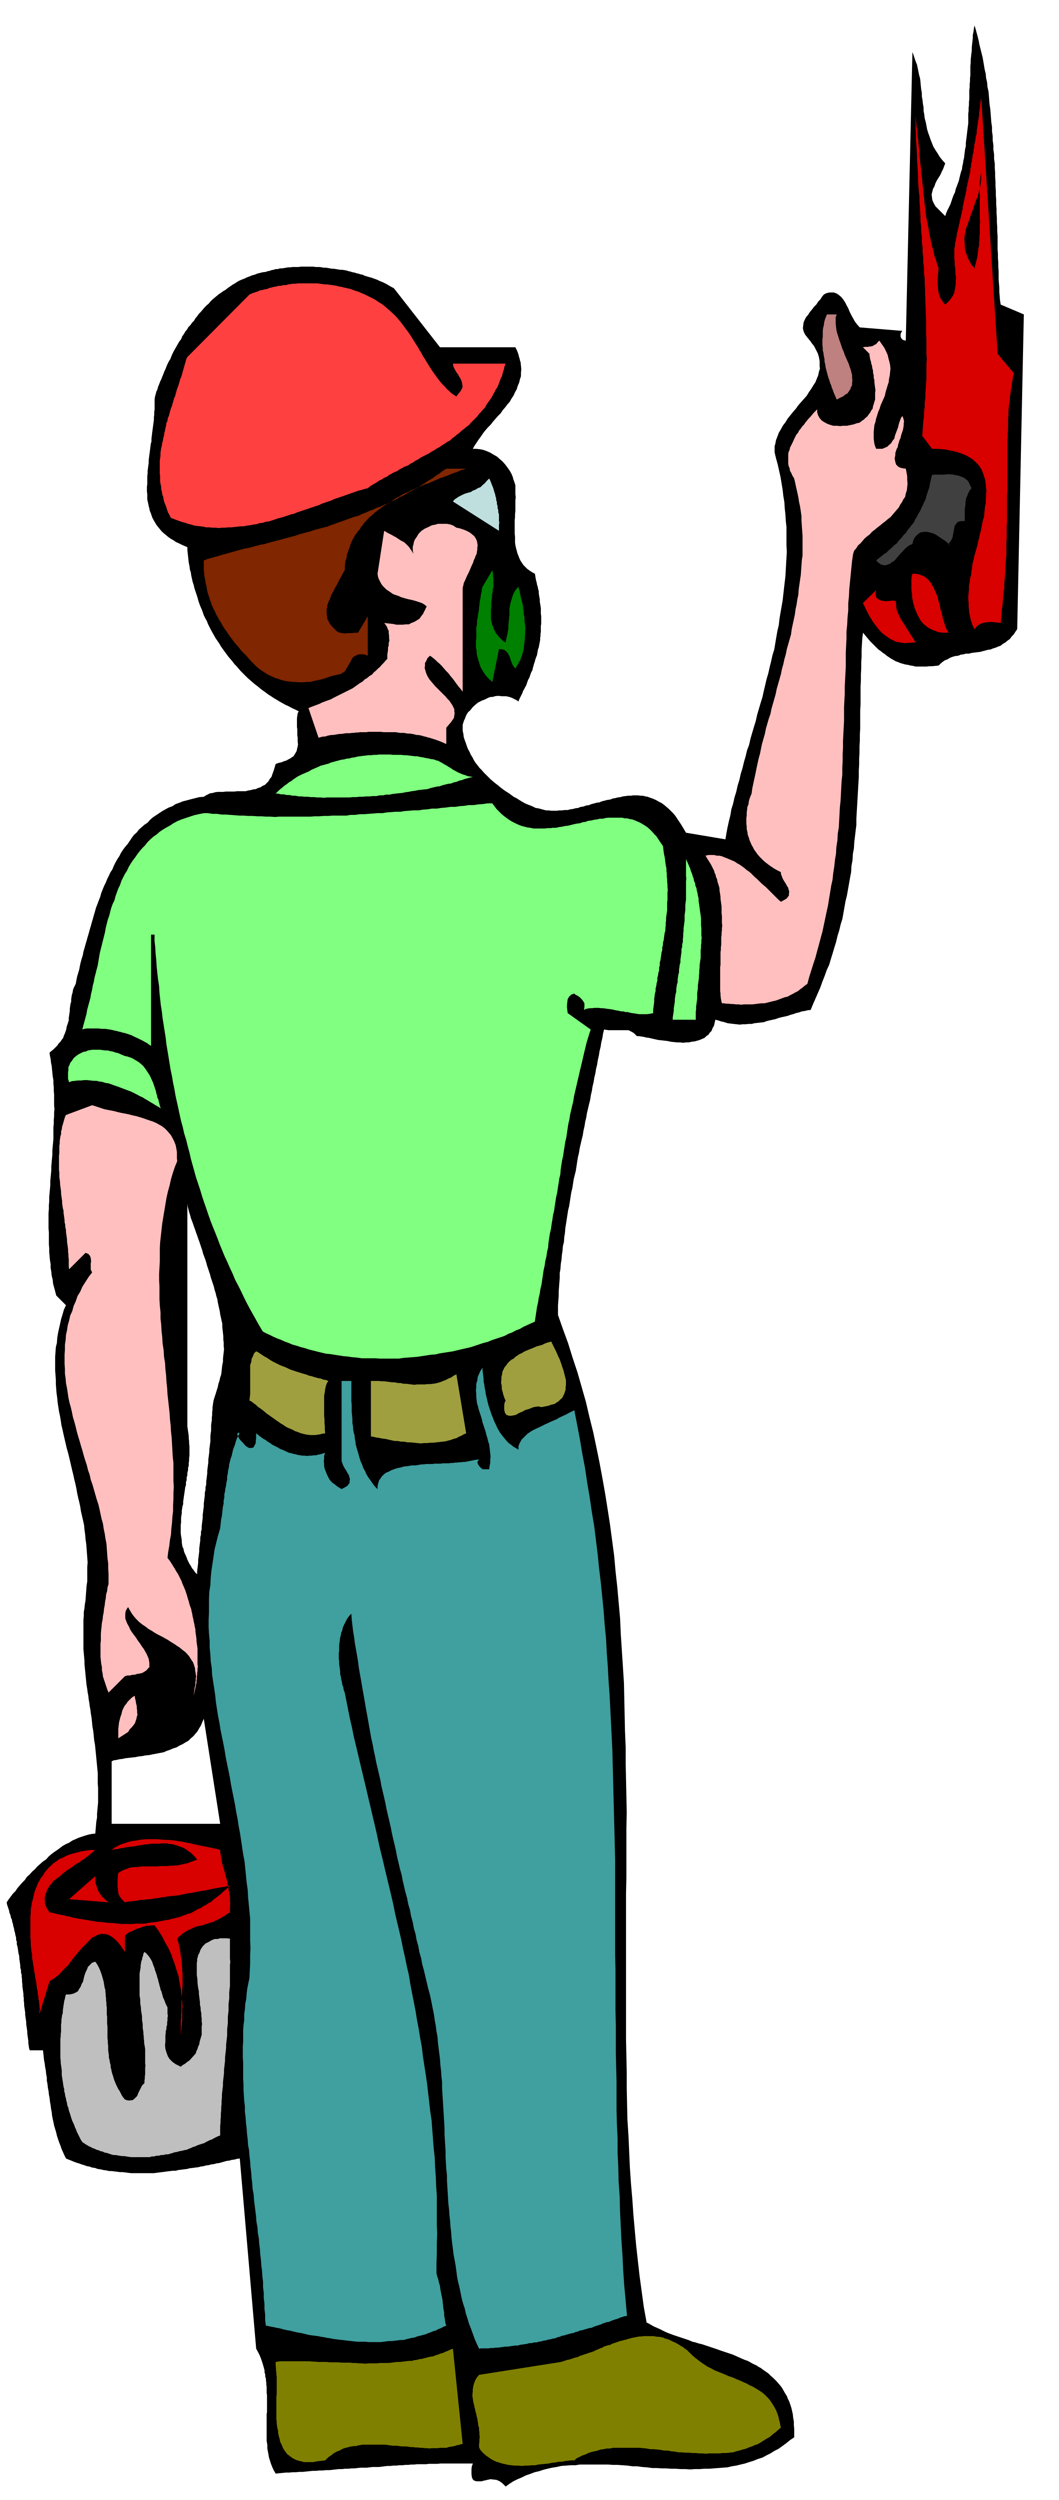 <svg xmlns="http://www.w3.org/2000/svg" width="490.455" height="1157.386" fill-rule="evenodd" stroke-linecap="round" preserveAspectRatio="none" viewBox="0 0 3035 7163"><style>.brush1{fill:#000}.pen1{stroke:none}.brush2{fill:#d90000}.brush4{fill:#ffbfbf}.brush5{fill:#80ff80}.brush10{fill:#9f9f40}.brush11{fill:olive}</style><path d="m2868 873-2-12-1-12-1-12v-12l-1-12-1-12v-24l-1-13v-12l-1-13v-12l-1-13v-37l-1-14v-12l-1-14v-12l-1-14v-12l-1-14v-12l-1-14v-12l-1-14v-12l-1-14v-12l-1-14v-12l-2-14v-13l-2-13v-13l-2-14v-12l-2-14v-12l-2-14-1-13-1-13-1-12-2-13-1-13-1-12-1-12-3-13-1-13-3-13-1-12-3-12-2-12-2-12-2-11-3-12-3-12-3-12-2-11-3-12-3-11-3-11-3-10-2 9-1 9-2 9v9l-1 9-1 9-1 9v9l-1 8-1 9-1 9v9l-1 9v27l-1 8v9l-1 8v9l-1 8v26l-1 8v9l-1 8v9l-1 8v27l-1 8-1 8-1 8-1 9-1 8-1 8-1 8v9l-2 8-1 8-1 8-1 9-2 8-1 8-2 8-1 9-3 8-2 8-2 8-2 9-3 8-3 8-3 8-2 9-4 8-3 8-3 9-3 9-4 8-4 8-4 9-3 9-19-19-9-9-5-9-4-9-1-8-1-8 2-8 2-8 4-7 3-9 4-8 5-8 5-8 4-9 4-8 3-8 3-8-9-10-7-9-6-10-6-9-6-10-4-10-4-10-3-9-4-11-3-10-2-11-2-10-3-11-1-10-2-10v-10l-2-11-1-10-2-11v-10l-2-11-1-10-1-11-1-9-3-11-2-10-2-10-2-9-4-10-3-9-3-9-3-8-19 827-8-2-5-5-2-5v-4l1-6 4-6-122-10-8-9-6-8-5-9-5-9-5-10-4-10-5-9-4-8-6-9-5-6-7-6-6-4-8-3h-13l-5 1-6 2-5 3-5 6-5 8-6 6-5 8-7 7-6 8-6 7-5 8-6 7-4 8-3 7-1 9-1 7 2 9 4 9 7 9 4 5 5 6 4 6 5 6 3 5 3 6 3 6 3 6 3 10 2 11v16l1 6-3 9-2 10-4 10-4 10-6 9-6 10-7 10-6 10-8 9-8 9-8 9-7 10-8 9-8 10-8 10-6 10-7 9-6 11-6 10-4 11-4 10-2 11-2 6v18l4 17 5 18 4 18 4 18 3 18 3 18 2 18 3 18 1 17 2 18 1 18 2 18v53l1 18-1 17-1 17-1 18-1 18-2 17-2 17-2 18-2 18-3 17-3 17-3 18-2 18-4 17-3 17-3 18-3 18-5 16-4 18-4 16-4 18-5 17-4 17-4 17-4 18-5 16-5 17-5 17-4 18-5 16-5 17-5 17-4 18-6 16-4 17-5 17-4 17-5 16-4 18-5 16-4 18-5 16-4 18-5 16-3 18-4 16-4 18-3 16-3 18-113-19-7-12-6-10-6-9-6-9-6-9-6-7-6-6-6-6-7-6-7-6-7-5-6-3-7-4-6-3-7-3-6-2-8-3-6-1-8-2h-6l-8-1h-14l-6 1h-8l-7 1-8 1-7 2-8 1-7 2-7 1-7 3-8 1-8 2-8 2-7 3-8 1-7 2-8 2-7 3-8 1-8 3-8 1-7 3-8 1-7 2-8 1-7 2h-9l-7 1h-8l-7 1h-16l-8-1h-7l-8-2-7-2-8-2-7-1-8-4-7-3-8-3-7-3-9-5-8-5-8-5-8-4-8-6-7-5-8-5-7-5-8-6-7-6-8-6-6-5-8-7-6-6-6-6-6-6-7-8-6-6-6-8-5-6-5-8-4-8-5-8-3-7-5-9-3-8-3-9-3-8-3-9-1-9-2-9v-17l2-7 2-6 3-6 2-6 3-6 4-6 5-4 8-10 10-9 5-4 6-3 6-3 6-2 6-3 6-3 6-2h6l6-2 7-1h6l7 1h12l6 1 7 2 5 2 6 3 6 3 6 4 2-6 3-6 3-6 3-6 2-6 3-5 3-6 3-5 2-6 2-6 2-5 3-5 2-6 2-6 2-5 3-5 1-6 2-6 1-5 2-5 3-11 4-10 1-6 1-6 1-5 2-5 2-11 2-10v-6l1-6v-6l1-5v-18l1-5v-23l-1-6v-16l-1-7-1-6-1-6v-6l-1-6-1-6-1-6v-6l-2-7-1-6-2-6-1-6-2-7-1-6-1-6-1-6-9-5-6-4-7-5-5-5-6-6-4-6-4-6-3-6-3-8-3-7-2-8-2-7-2-9-1-8v-16l-1-10v-37l1-9v-9l1-9v-30l1-9-1-9v-26l-2-6-2-6-2-5-1-5-4-10-5-9-7-10-6-8-8-9-7-6-9-8-9-5-10-6-9-4-11-4-10-2-10-1h-10l5-9 6-9 6-9 6-8 6-9 7-9 7-8 8-8 7-9 7-8 7-8 8-8 6-9 7-8 6-8 7-8 5-9 6-9 4-9 5-9 3-10 4-9 2-9 3-9v-10l1-10-1-10-1-10-2-6-1-5-2-6-1-5-4-11-5-10h-216l-132-169-11-6-10-6-10-5-10-4-6-3-5-2-6-2-5-2-11-3-10-3-6-3-6-1-6-2-5-1-6-2-6-1-6-2-5-1-6-2-6-1-6-1h-6l-6-1-6-1-6-1h-5l-6-1-6-1-6-1h-6l-6-1-6-1h-12l-6-1h-36l-6 1h-18l-6 1h-6l-6 1-6 1-6 1h-6l-6 2h-6l-6 2-6 1-5 2-6 1-5 2-9 1-8 2-8 2-7 3-8 2-7 3-8 3-6 3-8 3-7 3-7 4-6 4-7 4-7 5-6 4-6 5-7 4-7 5-6 4-6 5-6 5-6 5-6 6-5 6-6 5-6 6-5 6-5 6-6 6-5 7-5 6-4 7-6 6-4 6-6 6-4 7-5 6-4 7-5 7-3 8-5 6-4 7-4 7-4 7-4 7-4 8-3 7-3 8-4 6-4 8-3 7-3 8-3 6-3 8-3 7-3 8-3 6-3 8-3 7-2 8-3 6-2 8-2 7-1 8v28l-1 7v8l-1 7v8l-1 7-1 8-1 7-1 8-1 7-1 9-1 7v9l-2 7-1 8-1 8-1 8-1 7-1 8-1 8v8l-1 7-1 8-1 7v8l-1 7v24l-1 6v14l1 8v14l1 6 2 8 1 6 2 7 1 6 3 7 2 6 2 6 3 6 4 7 6 10 9 11 4 5 5 5 6 5 6 5 5 4 6 4 7 4 7 5 7 3 8 4 9 4 9 4v9l1 9 1 9 1 9 1 9 2 9 1 9 3 10 1 8 2 9 2 9 3 9 2 9 3 9 3 9 3 9 2 8 3 9 3 8 4 9 3 8 3 9 4 8 5 9 3 8 4 8 4 8 5 9 4 7 5 9 5 7 6 9 4 7 5 7 5 7 6 8 5 7 6 7 6 7 6 8 6 6 6 7 6 7 7 7 6 6 7 7 7 6 8 7 6 5 8 6 7 6 8 6 7 5 8 6 8 5 9 6 7 4 8 5 9 5 9 5 9 4 9 5 9 4 10 5-3 6-1 7-1 7v25l1 7v17l1 6v10l1 11-2 9-2 9-4 7-5 8-5 3-4 3-6 3-5 3-7 2-7 3-9 2-8 3-3 10-3 10-3 8-3 9-5 6-4 7-5 5-5 5-7 3-6 4-7 2-6 3-8 1-7 2-7 1-7 2h-25l-7 1h-25l-7 1h-16l-8 1-6 2-8 1-6 3-6 3-6 4-13 1-12 3-12 3-11 3-12 3-10 4-11 4-9 6-11 4-9 5-9 5-9 6-9 6-9 6-8 7-7 8-9 6-8 7-8 7-6 8-8 7-6 8-6 9-6 9-7 8-6 8-6 9-5 10-6 9-5 9-5 10-4 10-6 9-4 9-5 10-4 10-5 10-4 10-4 10-3 11-4 10-4 11-4 10-3 11-3 10-3 11-3 10-3 11-3 10-3 11-3 10-3 11-3 10-3 11-3 10-2 11-3 9-3 11-2 9-2 11-3 10-3 10-2 10-2 11-3 6-3 6-2 6-1 7-2 6-1 6-1 7v7l-2 6-1 7-1 7v7l-1 6-1 7-1 7v7l-2 6-2 6-2 6-1 7-2 6-2 6-3 6-2 7-4 5-4 6-5 5-4 6-5 5-5 5-6 5-6 5 1 9 2 9 1 10 2 10 1 10 1 10 1 10 2 11v9l1 11v10l1 11v31l1 11-1 10v11l-1 10v11l-1 10v34l-1 10-1 11-1 11v12l-1 11-1 11-1 11v12l-1 10-1 11-1 11v12l-1 11-1 11-1 11v12l-1 11v11l-1 11v45l1 12v33l1 12v11l1 11 1 11 2 12v11l2 11 1 11 3 12 1 11 3 11 3 11 3 12 28 28-6 13-4 14-4 13-3 14-3 13-3 14-2 13-1 14-3 12-1 14-1 13v40l1 13 1 14v12l1 13 1 13 2 14 1 12 2 13 2 13 3 14 2 12 2 14 3 12 3 14 3 13 3 13 3 13 4 14 3 12 3 13 3 13 3 13 3 12 3 14 3 12 3 14 2 12 3 14 3 12 3 14 2 13 3 13 3 13 3 14 1 12 2 14 1 13 2 14 1 12 1 14 1 13 1 14-1 13v41l-2 13-1 14-1 13-1 15-2 11-1 11-2 11v11l-1 11v85l1 11 1 11 1 11v9l1 11 1 9 1 11 1 10 1 10 1 10 2 11 1 9 2 10 1 10 2 11 1 9 2 10 1 10 2 11 1 9 1 10 1 10 2 10 1 9 1 11 1 9 2 11 1 9 1 11 1 9 1 11 1 10 1 11 1 10 1 11v30l1 11v43l-1 10-1 11-1 11v11l-2 11-1 11-1 12-1 12-10 1-10 2-10 3-9 3-9 3-9 4-9 4-9 6-9 4-9 5-8 6-8 6-9 6-8 6-8 7-7 8-9 6-8 7-8 7-7 8-8 7-7 8-8 7-6 9-7 7-7 8-7 8-6 9-7 7-6 8-6 8-6 9 1 6 2 6 2 6 2 6 1 6 3 7 1 6 3 7 1 6 2 6 1 6 2 7 1 6 2 7 1 6 2 7v6l2 6v7l2 7 1 6 1 7 1 7 2 7v6l1 7 1 7 1 7v6l2 7v7l2 7v6l1 7v7l1 7v6l1 7 1 7 1 7v6l1 7v7l1 7v6l1 7 1 7 1 7v6l1 7 1 7 1 7v6l1 7 1 7 1 7v6l1 7 1 7 1 7v6l1 7 1 7 2 7h38l1 9 1 9 1 10 2 10 1 9 2 10 1 10 2 11v9l2 10 1 10 2 10 1 10 2 10 1 10 2 11 1 9 2 10 1 10 2 10 2 9 2 10 3 10 3 10 2 9 3 9 3 9 4 10 3 9 4 9 4 9 5 10 7 3 8 3 7 3 8 3 7 2 8 3 7 2 8 3 7 1 8 3 8 1 8 3 8 1 8 2 8 1 9 2h7l8 1 8 1 8 1h7l9 1 7 1 9 1h65l7-1 8-1 8-1 8-1 7-1 9-1 7-1h9l7-2 9-1 7-1 9-1 7-2 9-1 7-1 9-1 7-2 8-1 7-2 8-1 7-2 8-1 7-2 8-1 7-2 7-2 7-2 8-1 7-2 8-1 7-2 8-1 47 545 5 9 5 10 2 5 2 5 2 6 2 6 3 10 3 11v6l2 6v6l2 6v5l1 6v6l1 6v18l1 6v49l-1 5v77l1 6 1 6v10l2 11 1 5 1 6 1 5 2 6 3 10 4 10 4 9 6 10 9-1 10-1 10-1h10l9-1h10l10-1h10l9-1 10-1 9-1h10l9-1h10l9-1h10l9-1 9-1 9-1h9l9-1h9l9-1h9l8-1 9-1h18l8-1 9-1h18l8-1 8-1 8-1h9l8-1h9l8-1h9l8-1h8l9-1h9l8-1h26l8-1h25l8-1h93l-3 8-1 8v14l1 9 3 7 4 3 6 2h15l7-2 9-2 9-2 10 1 8 1 9 4 8 6 9 9 11-8 11-7 12-6 12-5 12-6 12-4 13-5 13-3 12-4 12-3 13-3 13-2 13-3 14-1 13-1h14l12-2h82l14 1h13l14 1 14 1 15 2h13l14 2 14 1 15 2h13l14 1h13l14 1h13l14 1h14l14 1 13-1h14l13-1h14l13-1 13-1 13-1 14-1 12-3 13-2 12-3 13-3 12-4 13-4 12-5 13-4 11-6 12-6 11-7 12-6 11-8 11-8 11-9 12-8v-24l-1-11v-10l-2-11-1-10-2-9-2-9-3-9-3-9-4-8-3-8-5-8-4-7-4-7-4-6-6-7-6-7-6-6-5-5-7-6-6-6-7-5-6-4-8-6-7-4-8-5-7-3-9-5-7-4-9-3-7-3-9-4-9-4-9-4-9-3-9-3-9-3-9-3-8-3-9-3-9-3-9-3-9-3-9-3-9-2-9-3-9-2-9-4-9-3-9-3-9-3-9-3-9-3-8-3-8-3-9-4-8-4-8-4-7-3-9-4-7-4-7-4-6-3-8-44-6-44-6-44-5-44-5-45-4-44-4-45-3-44-4-46-3-45-2-45-2-45-3-46-1-45-1-46v-45l-1-47-1-46v-419l1-46v-140l1-46-1-48-1-46-1-47v-46l-2-47-1-46-1-47-1-45-3-47-3-46-3-46-2-45-4-45-4-45-5-45-4-45-6-45-6-45-7-45-7-44-8-45-8-43-9-44-9-43-11-44-10-43-12-42-12-42-14-42-13-42-15-41-14-40v-27l1-14 1-13v-14l1-12 1-14 1-12v-14l2-12 1-14 2-12 1-13 2-13 1-13 3-12 1-14 2-13 1-13 2-12 2-13 2-13 2-13 3-12 2-13 2-13 2-13 3-12 2-13 2-13 3-12 3-12 2-13 2-13 2-13 3-12 2-13 3-13 3-13 3-12 2-13 3-13 2-13 3-12 2-13 3-12 3-13 3-12 2-13 3-13 2-13 3-12 2-13 3-12 2-13 3-12 2-13 3-13 2-13 3-12 2-13 3-12 2-13 3-12 6 1 7 1h57l6 3 9 5 9 9h6l6 1 7 1 8 2 8 1 8 2 9 2 9 2 9 1 9 1 9 1 9 2 9 1 9 1h9l9 1 8-1h8l8-2 9-1 7-2 7-2 7-3 7-3 5-5 6-4 4-6 5-5 3-8 4-7 2-9 2-8 8 2 9 3 9 2 9 3 8 1 9 1 9 1 9 1 8-1h9l8-1h9l8-2 9-1 9-1 9-1 8-3 8-2 9-2 9-2 8-3 8-2 9-2 9-2 8-3 8-2 8-3 9-2 8-3 8-1 8-2 9-1 7-17 7-16 7-16 7-16 6-17 6-15 6-17 7-15 5-17 5-16 5-17 5-16 4-17 5-16 4-17 5-16 3-17 3-17 3-17 4-16 3-17 3-17 3-17 3-16 1-18 3-16 1-18 3-16 1-17 2-17 2-17 2-16v-18l1-17 1-17 1-17 1-18 1-17 1-17 1-17v-18l1-17v-17l1-17v-18l1-17v-17l1-17v-52l1-17v-52l1-17v-18l1-17v-17l1-17v-18l1-17 1-17 2-16 5 6 5 6 5 6 6 7 5 5 6 6 6 6 6 6 6 4 6 5 6 4 6 5 6 4 6 4 7 4 7 4 6 2 7 3 7 2 7 2 7 1 8 2 7 1 8 2h31l8-1h9l9-1 9-1 6-6 6-5 6-4 8-3 6-4 8-3 7-2 9-1 7-3 8-1 7-2h9l7-2 8-1 8-1 9-1 7-2 8-2 7-2 8-1 7-3 7-2 7-3 8-3 6-5 7-4 6-5 7-5 5-7 6-6 5-8 5-7 19-902-66-28zM320 5226v-179l6-3 8-1 8-2 9-1 9-2 9-1 9-1 10-1 9-2 10-1 10-2 11-1 9-2 11-2 10-2 11-2 9-4 9-3 9-4 10-3 8-5 9-4 8-5 9-5 7-7 7-6 6-7 6-7 5-9 5-8 4-10 4-9 47 301H320zm292-1213-1 6-1 7-1 7v7l-1 7v8l-1 7v8l-1 6-1 8v15l-1 7-1 8v16l-1 7-1 8-1 7v8l-1 7-1 8-1 7v9l-1 7-1 8-1 8v8l-1 7-1 9-1 7v9l-2 7v8l-2 8v8l-1 7-1 9-1 7v9l-1 7-1 9-1 7v9l-1 8-1 8-1 8v9l-2 7v8l-2 8v9l-1 7-1 8-1 8v9l-1 7-1 9-1 7v9l-1 8-1 8-1 8v9l-6-6-4-6-5-6-3-6-4-6-3-6-3-6-2-6-3-7-3-6-2-6-1-6-3-6-1-6-1-6v-6l-1-7-1-6-1-7v-25l1-6v-14l1-7 1-6v-7l1-6 1-7 2-6v-8l1-6 1-8 1-6 1-7 1-7 1-7 2-6v-8l2-6v-8l2-6v-7l2-7v-7l2-6v-8l1-7v-7l1-7v-27l-1-8v-7l-1-7v-7l-1-7-1-7-1-7-1-6v-639l1 8 2 8 2 8 3 9 2 8 3 8 3 8 3 9 3 8 3 9 3 8 3 9 3 8 3 9 3 9 3 9 2 8 3 8 3 8 3 9 2 8 3 9 3 9 3 9 2 8 3 9 3 9 3 9 2 9 3 9 2 9 3 9 1 8 2 9 2 9 2 9 1 8 2 9 2 9 2 9v9l1 9 1 9 1 9v9l1 9v9l1 10-1 9-1 9-1 9v9l-2 9-1 9-1 9-1 9-3 9-2 9-3 9-2 10-3 9-3 10-3 9-3 10z" class="pen1 brush1"/><path d="m273 5301-5 3-4 5-6 4-5 5-6 4-6 5-7 4-6 5-8 4-7 5-7 5-7 5-8 5-6 5-7 5-6 6-7 5-7 5-6 5-4 6-6 6-3 6-4 6-2 7-3 6-1 6-1 7 1 8v6l3 8 4 8 6 9 8 1 8 2 8 2 9 2 8 1 8 3 9 1 9 3 8 1 9 2 8 1 9 2 9 1 9 2 9 1 9 2h8l9 1 8 1 9 1h8l9 1 9 1 9 1h34l8-1h27l8-2 8-1 8-1 9-1 8-2 8-1 8-2 9-1 7-2 9-2 7-2 9-2 7-3 9-3 7-3 9-2 7-4 7-4 7-4 8-3 7-5 8-4 7-5 8-4 6-6 7-5 6-5 7-5 6-6 7-6 7-6 7-6-9 1-9 2-9 1-8 2-9 1-9 2-9 2-9 2-10 1-10 2-10 2-9 2-10 1-9 2-10 2-9 2-11 1-9 1-11 1-9 2-10 1-10 2-10 1-9 2h-10l-10 2h-10l-9 2-9 1-9 1-9 1-8 2-9-9-6-8-3-6-1-5-1-6v-5l-1-6v-23l1-6v-5l1-5 6-4 6-3 6-3 7-2 6-3 7-1 7-1h8l7-1 8-1h45l7-1h22l7-1h8l7-1h8l6-2 7-1 7-2 7-1 6-3 7-2 7-3 7-2-6-8-6-6-6-6-6-4-7-5-6-4-7-3-6-2-8-3-7-2-7-2h-7l-8-2h-15l-7 1h-25l-8 2h-9l-8 2-9 1-8 2-9 1-9 1-9 1-8 2-9 1-8 2-9 1-8 2 7-6 8-4 9-5 9-3 9-3 9-3 9-2 10-1 9-2 10-1 10-1h32l10 1 11 1h9l11 1 10 1 11 2 9 1 11 3 10 1 11 3 9 2 10 2 10 2 10 2 9 2 10 2 9 2 10 3v5l1 6 1 6 1 6 1 5 1 6 1 6 2 6 3 10 3 11 1 5 2 6 1 5 2 6 2 10 2 11v5l2 5v6l2 6v16l1 6-1 6v19l-8 4-6 5-6 3-6 4-6 3-6 3-5 2-4 3-9 2-8 3-8 2-7 3-8 1-8 2-8 3-8 4-10 4-9 6-5 3-5 5-6 4-5 6 2 7 2 8 2 8 2 9 1 8 1 8 1 9 2 9v8l1 9v9l1 9v36l-1 9v9l-1 9v9l-1 9v27l-1 9v9l-1 9v46-6l1-6v-6l1-6v-6l1-5v-6l1-5v-34l1-10-1-6v-6l-1-5v-5l-1-11-1-10-2-11-2-10-2-11-1-9-4-11-3-10-3-10-3-9-4-10-3-10-4-9-4-9-5-9-5-9-5-9-4-9-6-9-5-8-6-8-5-7h-9l-9 1h-6l-5 2-6 1-5 3-6 1-6 2-6 3-5 3-6 2-6 3-5 4-5 4v47l-5-7-4-6-4-6-4-5-8-9-7-6-8-6-6-3-8-3h-6l-7-1-7 2-7 2-6 4-7 3-6 6-6 6-6 7-7 6-6 7-7 7-6 8-7 8-6 8-6 8-6 8-7 7-7 7-7 7-6 7-7 5-6 5-7 4-6 4-29 94v-7l1-8-1-5v-5l-1-6v-5l-2-7v-7l-2-7v-7l-2-8-1-8-1-8-1-7-2-9-1-9-2-9-1-9-2-10-1-9-2-10v-9l-2-11-1-9-1-11v-9l-1-11v-60l1-10v-10l2-10 1-9 3-9 2-10 2-9 3-9 4-9 3-9 5-8 4-8 6-7 5-9 6-7 6-7 7-6 6-6 9-6 8-6 10-4 9-5 10-4 10-3 12-3 11-3 13-2 13-2h15z" class="pen1 brush2"/><path d="M189 5715h10l5-1 5-1 7-3 7-4 4-7 4-6 3-8 4-7 2-9 2-8 3-9 4-8 3-8 6-6 6-6 9-3 5 7 5 9 4 9 4 11 3 10 3 11 1 6 1 6 1 6 2 6v6l1 6v6l1 6v6l1 7v6l1 7v20l1 7v20l1 8v33l1 8v6l1 8v13l1 7 1 7v7l2 7 1 7 2 7v6l2 7 1 6 2 7 2 6 2 7 2 6 3 7 2 5 3 6 3 6 4 6 3 6 3 6 4 6 5 6 6 2 6 1 5-1h5l6-5 7-7 4-10 5-10 5-10 7-7v-7l1-6v-6l1-6v-19l1-6-1-6v-42l-1-6-1-6-1-6v-6l-1-6v-6l-1-6v-6l-1-6-1-6v-11l-1-6-1-6v-11l-1-6-1-6-1-6v-6l-1-6-1-6v-11l-1-6-1-6v-63l1-6 1-6 1-5v-6l1-6 1-6 2-5 1-6 2-5 1-6 3-5 6 5 6 7 5 7 5 9 3 9 4 10 1 5 2 5 2 6 2 6 1 5 2 5 1 6 2 6 1 5 2 6 1 6 3 6 1 5 2 6 1 5 3 6 2 5 2 6 3 6 3 6v18l1 6-1 6v7l-1 6v7l-2 6v6l-2 6v6l-1 6v18l-1 10 1 11 3 10 4 11 5 8 8 8 4 3 6 4 6 3 8 4 6-5 7-4 6-5 6-4 9-10 9-10 2-7 3-6 2-7 3-6 1-7 2-7 2-7 2-6v-24l1-7-1-8v-8l-1-8v-7l-2-9v-7l-2-9v-7l-1-8-1-8-1-8v-7l-2-9-1-7-1-9v-7l-1-8-1-7v-34l1-6v-6l2-6 1-5 3-5 4-11 6-9 8-8 10-5 5-3 6-3 6-2h8l7-2h18l10 1v58l1 9-1 8v61l-1 8-1 9v18l-1 8-1 9v18l-1 9-1 9v18l-1 9-1 9v18l-1 8-1 9-1 9v9l-1 9-1 9-1 9v9l-1 9-1 9-1 9v9l-1 9-1 9-1 9v9l-1 8-1 9-1 9v9l-1 9v9l-1 9v9l-1 9v9l-1 9v9l-1 9v27l-6 2-6 3-6 3-5 3-6 2-6 3-6 3-5 3-7 2-6 2-6 2-6 3-7 2-6 3-6 2-6 3-7 1-7 2-7 1-6 2-7 1-6 2-7 2-6 2h-7l-7 2h-7l-6 2h-7l-6 2h-7l-6 2h-54l-7-1-6-1-7-1h-6l-6-1-6-1-6-1h-6l-7-2-6-2-6-2-6-1-6-3-6-1-6-3-5-1-6-3-6-2-5-3-5-2-10-6-9-6-4-6-3-6-3-6-3-6-3-6-2-6-3-6-2-6-3-7-3-6-2-6-2-6-2-7-2-6-2-6-1-6-3-7-1-7-2-7-1-6-2-7-1-7-2-7v-6l-2-7-1-7-1-7-1-6-1-7-1-6v-13l-1-8-1-7-1-7v-6l-1-8v-55l1-7v-7l1-6v-21l1-6v-7l1-7 1-7 2-6v-7l1-7 1-7 1-6 1-7 2-7 1-6 2-6z" class="pen1" style="fill:#bfbfbf"/><path d="m264 3167 7 2 9 3 9 3 9 3 9 2 11 2 10 2 11 3 9 2 11 2 10 2 11 3 10 2 10 3 10 3 11 4 9 3 9 3 9 4 9 5 7 4 8 6 6 6 7 8 5 6 5 9 4 8 4 10 1 4 1 5 1 6 1 6v19l1 7-7 17-6 18-5 17-4 18-5 18-4 18-3 18-3 18-3 18-3 18-2 18-2 18-2 18-1 18v37l-1 18-1 18v18l1 18v37l1 18 2 19v18l2 18 1 18 2 18 1 18 3 19 1 18 3 19 1 17 2 18 1 18 2 18 1 18 2 18 2 18 2 18 1 17 2 18 1 18 2 18 1 18 1 18 1 18 2 18v51l1 18-1 17v17l-1 17v18l-2 16-1 17-2 17-1 17-3 16-2 17-3 17-2 17 7 9 7 11 3 5 4 6 3 6 4 6 3 5 3 6 3 6 3 6 2 6 3 7 3 7 3 7 2 6 2 6 2 7 2 7 2 6 2 8 2 6 3 8 1 6 2 8 1 7 2 8 1 6 2 8 1 7 2 8v6l1 7 1 7 1 7v6l1 8 1 6 1 8v45l1 7-1 5v6l-1 6v6l-1 5v6l-1 6v6l-2 9-2 10-2 9-2 9 1-9 1-7 1-8 2-7v-7l1-6v-6l1-6-1-6-1-6-1-6v-4l-3-10-3-8-6-9-5-8-6-7-6-6-8-6-7-6-8-5-7-5-10-6-9-6-9-5-9-5-10-5-9-5-9-6-9-5-9-7-9-6-9-7-7-7-8-9-6-8-6-10-5-9-4 6-3 6-1 7v14l3 8 3 7 5 9 3 7 5 8 6 8 6 8 5 8 6 8 5 8 6 8 4 7 4 7 3 7 3 7 1 6 1 6v12l-4 4-4 5-6 4-7 4-5 1-5 1-6 1-5 2h-7l-6 2h-8l-7 2-47 47-4-10-3-9-3-9-3-9-3-9-1-9-2-9v-9l-2-10-1-9-1-10v-38l1-9v-20l1-11 1-9 1-11 2-9 1-11 2-9 1-11 2-10 1-10 2-10 1-11 3-10 1-10 3-10v-30l-1-15v-14l-2-15-1-14-1-14-1-14-3-15-2-14-3-14-2-14-4-14-3-14-3-14-3-13-5-15-4-14-4-14-4-14-5-14-3-14-5-14-3-13-5-15-4-13-4-15-4-13-4-14-4-13-4-14-3-13-4-15-4-13-3-15-3-13-4-14-3-14-2-14-2-13-3-15-1-13-2-14v-13l-1-15v-27l1-13v-15l2-13 1-15 3-13 2-14 4-14 3-14 6-13 4-15 6-13 5-15 8-13 6-14 9-14 9-14 10-13-4-8v-17l1-7-1-9-2-6-5-6-8-3-47 47-1-8v-21l-1-8v-6l-1-8v-6l-1-8-1-7-1-7v-7l-1-7-1-7-1-7v-6l-2-8v-6l-2-8v-6l-1-7-1-7-1-7v-6l-2-7-1-7-1-7v-6l-1-7-1-7-1-7v-6l-1-8-1-7-1-7v-6l-1-7-1-7v-13l-1-8v-41l1-6v-22l1-6v-7l1-7 1-7 2-6v-8l2-6 1-8 2-6 2-7 2-7 2-7 3-6 75-28z" class="pen1 brush4"/><path d="M273 5376v10l1 10 3 10 4 11 5 9 7 9 8 8 10 8-113-9 75-66z" class="pen1 brush2"/><path d="m358 3026 6 1 6 2 6 2 6 3 5 3 5 3 5 3 5 4 8 7 7 9 6 9 7 11 4 9 5 11 2 6 2 6 2 6 2 6 1 6 2 6 1 6 3 6 1 6 2 6 1 6 3 7-8-5-7-4-8-5-7-4-8-5-7-4-8-5-7-3-9-5-8-4-8-4-8-3-8-3-8-3-8-3-8-3-9-3-8-3-9-3-8-1-9-3-8-1-9-2h-8l-9-1-9-1h-9l-8 1h-9l-9 1-9 1-8 3-3-10v-18l1-7v-8l3-6 2-6 4-5 7-10 10-8 5-3 6-3 6-3 7-1 6-3 6-1 7-1h22l7 1 8 1h7l7 2 7 1 8 3 6 1 7 3 7 3 7 3z" class="pen1 brush5"/><path d="M584 2330h12l13 2h13l13 2h12l13 1 13 1 13 1h12l13 1h13l13 1h12l13 1h13l13 1 12-1h90l12-1h13l13-1h13l12-1h40l12-2h13l13-2h13l12-1 14-1 12-1h14l12-2 13-1 13-1h14l12-2 13-1 13-1h14l12-2 14-1 12-2h14l13-2 13-1 13-2h14l12-2 14-1 12-2h14l13-2 14-1 13-2h14l6 8 6 8 7 7 7 7 7 6 8 6 7 5 8 5 6 3 8 4 7 3 8 3 8 2 8 2 8 1 9 2h32l8-1h8l8-1h9l8-2 8-1 9-2 9-1 8-2 8-2 9-2 9-1 8-3 8-1 8-3 9-1 8-2 8-1 8-2h9l7-2 9-1h39l8 2h7l7 2 7 1 8 3 7 3 7 3 7 4 8 5 6 4 7 6 6 6 7 8 6 6 6 9 6 9 7 10 1 7 1 9 1 7 2 9 1 7 1 9 1 7 2 9v7l1 8v8l1 8v7l1 8v8l1 8-1 7v22l-1 7v23l-1 6-1 8-1 7v8l-1 6v8l-1 7v8l-2 6-1 7-1 7-1 8-2 6v7l-2 7v8l-2 6-1 8-1 6-1 8-2 7v8l-2 7v8l-2 6-1 8-2 7v8l-2 7-1 8-2 7v8l-2 7-1 8-1 7v8l-1 8-1 8-1 8v9l-9 2-9 1h-22l-7-1-6-1-7-1-6-1-7-2h-6l-7-2h-6l-8-2-7-1-8-2-6-1-8-1-7-1-7-1h-6l-7-1h-13l-6 1h-7l-6 1-5 1-5 3 1-10v-9l-4-7-4-5-6-6-6-4-6-3-3-3-9 3-6 6-4 7-1 8-1 8v8l1 8 1 8 66 47-4 12-4 13-4 13-3 13-3 12-3 13-3 13-3 13-3 12-3 13-3 13-3 13-3 13-3 13-3 13-2 14-3 12-3 13-3 13-2 13-3 13-2 13-2 13-2 14-3 12-2 14-2 12-2 14-3 13-2 13-2 13-1 14-3 12-2 14-2 12-2 14-3 13-2 13-2 13-2 14-3 12-2 14-2 12-2 14-3 13-2 13-2 13-1 14-3 12-2 14-3 12-2 14-3 13-2 14-2 13-2 14-3 12-2 14-3 12-2 14-3 13-2 14-2 13-2 14-11 5-11 5-11 5-10 6-11 4-11 6-11 4-11 6-12 4-12 4-12 4-12 5-12 3-12 4-12 4-12 4-13 3-13 3-13 3-12 3-13 2-13 2-13 2-12 3-14 1-13 2-13 2-13 2-14 1-12 1-14 1-12 2h-54l-14-1h-38l-14-2-13-1-13-2-12-1-13-2-13-2-12-2-12-1-13-3-12-3-12-3-12-3-12-4-12-3-12-4-11-3-12-5-11-4-11-5-11-4-11-5-10-5-11-5-9-5-10-17-9-16-9-16-9-16-9-17-8-16-8-17-8-16-9-17-7-17-8-17-7-16-8-17-7-17-7-17-6-16-7-18-7-17-7-18-6-17-6-18-6-17-6-18-5-17-6-18-6-18-5-18-5-18-5-18-4-18-5-18-4-17-6-19-4-18-5-18-4-18-4-19-4-18-4-18-3-18-4-19-3-18-4-19-3-18-3-19-3-18-3-18-2-18-3-19-3-19-3-19-2-18-3-19-2-18-2-19-1-18-3-19-2-18-2-19-1-18-2-19-1-18-2-18v-18h-10v319l-6-4-5-4-6-3-5-3-6-3-6-3-6-3-5-2-6-3-6-3-6-2-6-2-6-2-6-1-6-2-5-1-7-2-6-1-7-2-6-1-7-1-6-1h-12l-7-1h-34l-7 1-6 2 3-12 3-11 3-11 3-11 2-12 3-11 3-11 3-11 2-12 3-12 2-12 3-11 2-12 3-11 3-12 3-11 2-12 2-12 2-12 3-12 3-12 3-12 3-12 3-12 2-12 3-12 3-12 4-11 3-12 3-11 4-11 5-10 3-12 4-11 4-11 5-10 4-12 5-10 5-10 6-9 5-11 6-10 6-9 7-9 6-9 7-9 7-8 8-8 7-9 8-8 9-8 9-6 9-8 9-6 10-6 11-6 9-6 11-6 12-5 12-4 12-4 12-4 13-3 15-3z" class="pen1 brush5"/><path d="m386 4859 1 7 2 8 1 7 2 8v6l1 6v6l1 7-2 5-1 6-2 6-2 6-4 6-5 6-6 6-5 8-28 18v-27l1-9 1-9 2-8 2-8 3-8 2-9 3-7 4-8 5-6 4-6 6-6 6-6 8-5zm57 94v-103 103z" class="pen1 brush4"/><path d="m715 844 6-3 6-2 6-2 6-2 6-3 7-1 7-2 7-1 6-3 6-1 7-2 7-1 6-2h7l7-2h8l6-2 7-1 7-1h7l7-1h56l7 1 7 1 8 1h6l7 1 7 1 7 1 6 1 7 2 7 1 7 2 6 1 7 2 6 1 7 3 6 2 7 2 7 3 7 3 5 2 6 3 6 3 6 3 6 3 6 3 6 4 6 4 5 3 6 4 5 4 6 5 10 9 11 10 6 6 6 7 6 7 7 9 5 7 6 8 6 8 6 9 5 8 5 8 5 8 6 9 4 8 6 9 4 8 6 9 4 7 5 8 5 8 5 8 5 7 5 7 5 7 6 8 5 6 6 7 6 6 6 7 6 5 6 6 7 5 8 5 6-8 6-7 3-6 3-6-1-7-1-6-2-6-2-5-4-6-3-6-4-5-3-5-6-11-2-10h151l-3 8-2 9-3 9-2 9-4 8-3 8-3 8-3 8-5 7-4 8-4 7-4 8-5 7-5 7-5 7-4 8-6 6-5 6-6 6-5 7-6 6-6 6-6 6-6 7-7 5-7 6-7 5-6 6-7 5-7 6-7 5-6 6-8 4-7 5-8 5-7 5-8 4-7 5-8 4-7 5-8 4-8 4-8 4-7 5-8 4-7 5-8 4-7 5-9 3-7 4-8 4-7 5-8 3-7 4-8 4-6 5-8 3-7 5-7 3-7 5-7 4-7 4-6 4-6 5-9 2-9 3-9 2-8 3-9 3-8 3-9 3-8 3-9 3-9 3-9 3-8 4-9 3-9 3-9 3-8 4-9 3-9 3-9 3-9 3-9 3-9 3-9 3-9 4-9 2-9 3-9 3-9 3-9 2-9 3-9 3-9 3-9 1-9 3-9 1-9 3-9 1-9 2-9 1-9 2h-9l-9 1-9 1-9 1h-9l-9 1h-9l-9 1-9-1h-9l-9-1h-9l-9-2-8-1-9-1-8-1-9-3-9-2-8-3-8-2-9-3-8-3-8-3-8-3-4-8-4-7-3-8-2-7-3-8-3-7-2-8-1-7-3-8-1-7-2-8v-7l-2-8-1-7v-14l-1-8v-37l1-7 1-7v-8l1-7 1-7 2-7 1-8 2-6 1-8 2-6 1-8 2-7 1-7 2-7 1-8 3-6 1-8 3-6 2-8 2-7 2-7 3-7 2-8 2-6 2-8 3-6 2-8 2-7 2-7 3-7 2-7 2-7 2-7 3-6 2-8 2-7 2-7 2-7 2-7 2-7 2-7 3-6 178-179z" class="pen1" style="fill:#ff4040"/><path d="M1279 1343h57l-7 2-7 2-7 3-6 3-7 2-6 2-7 3-6 3-8 2-6 3-8 2-6 3-7 3-7 3-7 3-6 3-8 2-7 3-7 3-7 3-7 3-7 3-7 3-6 4-8 3-7 3-7 4-6 4-7 3-6 4-6 4-6 5-7 3-6 4-7 4-6 5-6 4-6 5-6 4-5 5-11 9-10 11-6 6-4 6-5 6-3 6-5 5-4 6-5 6-3 7-4 6-3 7-3 7-2 8-3 7-3 8-2 7-1 9-3 7-1 9-1 9v9l-5 8-5 10-6 10-5 11-3 5-3 5-3 6-3 6-3 5-3 6-2 6-2 6-3 5-2 6-2 5v6l-2 5v12l1 6 1 10 5 10 3 5 4 5 4 5 6 5 4 5 7 4 8 2 10 1 9-1h10l9-1h9l28-47v113l-7-3-6-1h-9l-8 1-5 3-6 3-4 5-3 6-3 6-4 6-3 6-4 6-3 6-6 4-6 4-8 2-9 2-9 2-9 3-9 3-9 3-9 2-9 2-9 2-8 2h-9l-9 1h-16l-9-1h-8l-8-1-8-1-9-2-8-2-8-3-8-2-8-4-7-3-8-4-6-4-8-5-7-5-8-6-6-6-7-7-6-6-6-7-6-7-8-8-7-7-6-8-6-7-7-8-6-8-6-8-5-7-6-9-6-8-5-8-4-8-6-9-4-8-5-8-3-8-5-9-4-9-3-9-3-9-3-9-3-9-2-9-1-9-3-10-1-9-2-9-1-9-1-10v-27l10-4 11-3 10-3 11-3 10-3 11-3 10-3 12-3 10-3 11-3 11-3 12-2 11-3 11-3 11-3 12-2 10-3 11-3 11-3 12-3 11-3 11-3 11-3 12-3 11-4 11-3 11-3 12-3 11-4 12-3 11-3 12-3 10-4 12-4 10-4 12-4 11-4 11-4 11-4 12-3 10-5 11-4 11-5 11-4 10-5 12-4 10-5 12-4 10-6 11-5 10-6 11-5 10-6 11-6 10-6 11-5 10-7 10-6 10-7 11-6 9-7 11-7 9-7 11-7z" class="pen1" style="fill:#802600"/><path d="m687 4107-5-2-1 2-1 4 3 6 3 6 5 6 6 6 6 7 5 4 6 3h6l6-1 3-5 4-8v-7l1-6v-15l10 8 11 8 6 3 6 5 6 3 6 5 6 3 6 3 6 3 6 4 6 2 7 3 6 3 7 3 6 1 6 2 6 1 7 2 6 1 7 1h6l7 1 6-1h7l6-1h7l6-2 7-1 6-2 7-2-3 8v8l-1 8 1 8v7l2 8 3 7 3 8 3 6 3 6 4 6 6 6 6 4 6 5 6 4 8 5 9-5 7-4 4-5 3-4v-6l1-5-2-6-1-5-4-6-3-6-4-6-3-5-3-6-2-6-2-5v-230h28v58l1 11v20l1 10 1 11v11l1 5 1 6v5l1 6 1 6 2 6 1 10 2 11v5l2 6 1 5 2 6 3 10 3 11 3 10 5 11 3 9 5 9 4 9 6 10 6 8 6 9 6 8 8 8v-9l2-8 2-7 4-6 4-6 6-6 6-5 8-3 7-4 8-3 9-3 10-2 10-3 11-1 5-1 6-1h12l5-1 6-1 6-1h6l6-1h18l6-1h18l6-1h18l5-1h6l6-1h6l5-1h6l6-1h6l10-2 10-2 10-2 10-1-5 7 2 7 5 7 8 7h19l1-9 2-9v-9l1-9-1-9-1-9-1-9-1-8-3-9-2-9-3-9-2-9-3-9-3-9-3-9-2-9-3-10-3-9-3-9-2-9-3-9-1-9-1-9v-9l-1-10 1-9v-10l3-9 1-10 4-9 4-9 6-9v7l1 8 1 8 1 9v8l2 8 1 9 2 9 1 8 2 9 2 8 2 9 2 8 3 9 3 9 3 9 3 7 3 8 3 7 4 8 3 7 4 7 4 7 6 8 4 5 5 6 5 6 6 6 6 4 6 5 7 4 8 5v-11l4-9 5-9 8-8 8-8 10-7 5-3 6-3 6-3 7-3 6-3 6-3 6-3 7-3 6-3 7-3 7-3 7-3 6-4 7-3 6-3 7-3 5-3 6-3 6-3 6-3 8 41 8 42 7 42 8 42 6 41 7 41 6 41 7 42 5 40 5 41 4 40 5 41 4 40 4 40 3 40 4 41 2 39 3 40 2 39 3 40 2 39 2 40 2 40 2 40 1 39 1 39 1 39 1 40 1 39 1 40 1 39 1 40v275l1 40v119l1 40v81l1 40 1 41v81l1 40 2 42v40l2 42 1 42 3 42 1 42 2 42 2 42 3 43 2 42 3 44 4 43 4 45-7 1-6 2-7 2-6 3-7 2-6 2-6 2-6 3-7 1-6 2-6 2-6 3-7 2-6 2-6 2-6 3-7 1-7 2-7 2-6 2-7 1-6 3-6 1-6 3-7 1-7 2-7 2-6 2-7 1-6 3-6 1-6 3-7 1-7 2-7 1-6 2-7 1-7 2-7 1-6 2h-7l-7 2h-7l-6 2-7 1-7 1-7 1-6 2h-8l-7 1-7 1-6 1h-8l-7 1-7 1-6 1h-8l-6 1h-8l-6 1h-21l-6 1-7-15-6-14-5-14-5-14-6-15-4-14-5-15-3-14-5-15-4-15-3-15-3-15-4-16-3-15-2-16-2-15-3-17-3-15-2-17-2-15-2-17-1-16-2-16-1-16-2-17-1-16-2-17-1-16-1-17-1-16-1-16v-16l-2-18-1-16-1-18v-16l-1-17-1-16-1-17v-16l-1-18-1-16-1-17-1-16-1-17-1-16-1-17v-16l-2-17-1-16-2-17-1-16-2-16-2-16-2-16-1-15-3-16-2-16-3-16-2-15-3-15-3-15-3-15-3-14-5-18-4-17-4-17-4-17-5-18-3-17-5-17-3-17-5-18-3-17-5-17-3-17-5-18-3-17-5-17-3-16-5-18-4-17-4-17-3-16-5-18-4-17-4-17-3-16-4-18-4-16-4-18-3-16-4-17-4-17-4-17-3-16-4-18-4-17-4-17-3-17-4-17-4-17-4-17-3-16-4-18-3-17-4-17-3-17-3-17-3-17-3-17-3-16-3-18-3-17-3-17-3-17-3-18-3-16-3-18-2-16-3-18-3-17-3-17-2-16-3-18-2-17-2-17-1-16-5 5-4 5-4 6-3 6-3 6-3 6-3 7-1 7-3 6-1 7-2 7-1 8-1 7-1 8v15l-1 7v15l1 8v7l1 8 1 7 1 8v7l2 8 1 7 2 8 1 7 3 8 1 7 3 8 5 25 5 25 5 25 6 26 5 25 6 25 6 25 6 26 6 25 6 25 6 25 6 26 6 25 6 26 6 25 6 26 5 24 6 26 6 24 6 26 6 25 6 25 6 25 6 26 5 25 6 26 6 25 6 26 5 25 6 26 5 25 6 26 4 25 5 26 5 25 5 26 4 25 5 26 4 25 5 27 3 26 4 26 4 26 4 27 3 26 3 26 3 27 4 27 2 26 2 27 2 26 3 27 1 27 2 27 1 27 2 28v82l1 28-1 27v29l-1 28v29l2 8 3 9 2 9 3 10 1 9 2 10 2 10 2 10 1 9 1 9 1 9 2 10v9l2 10 1 9 3 10-8 3-7 4-8 3-7 4-8 2-7 3-8 3-7 3-8 2-8 2-8 2-7 3-8 1-8 2-8 2-7 2h-9l-8 1-8 1-8 1h-9l-8 1-8 1-8 1h-34l-9-1h-24l-9-1-9-1-9-1-8-1-9-1-8-1-9-1-8-1-9-2-8-1-9-2-8-1-9-2-8-1-8-1-8-1-9-2-8-2-8-2-8-1-9-2-8-2-8-2-7-1-9-2-7-2-8-2-7-1-8-2-7-1-8-2-7-1-2-16v-16l-2-16v-15l-2-16v-15l-2-16v-15l-2-16-1-16-2-16-1-15-2-16-1-15-2-16-1-15-3-16-1-16-3-16-1-15-2-16-2-16-2-16-1-15-3-16-1-16-2-16-1-15-2-16-1-16-2-16-1-15-3-16-1-16-2-16-1-15-2-16-1-16-2-16v-15l-2-16-1-16-1-16v-15l-1-16v-46l-1-16v-31l1-15v-31l1-15 2-15v-16l2-15 1-15 3-15 1-15 2-15 3-15 3-14 1-22 1-22v-22l1-21-1-21v-62l-2-21-2-21-2-21-1-20-3-21-2-20-2-20-2-20-4-21-3-20-3-20-3-20-4-21-3-20-4-20-3-19-4-20-4-20-4-20-3-19-4-20-4-19-4-20-3-19-4-21-4-19-4-20-3-19-4-20-3-19-3-20-2-19-3-21-3-19-3-20-1-19-3-20-1-19-2-20v-19l-2-21-1-19v-21l1-19v-40l1-21 3-19 1-21 2-20 3-20 3-20 3-21 5-20 5-20 6-20 1-9 1-9 1-9 2-9 1-9 1-9 1-9 2-8v-9l2-9v-9l2-8 1-9 2-8 1-9 2-8v-9l2-9 1-9 2-8 1-9 2-8 2-8 3-8 2-9 2-9 3-8 3-8 2-8 3-8 4-8 4-7z" class="pen1" style="fill:#409f9f"/><path d="M678 4060v-150 150z" class="pen1" style="fill:teal"/><path d="m734 3872 6 3 6 4 6 4 6 4 6 3 6 4 6 4 7 4 6 3 6 3 6 3 7 3 6 2 7 3 6 3 7 3 6 2 6 2 6 2 7 2 6 2 7 2 7 2 7 3 6 1 6 2 7 2 7 2 7 1 7 3 7 1 8 3-4 6-3 8-2 9-1 9-2 9v59l1 11v10l1 10v9l1 10-8 1-7 2-7 1-7 1h-14l-8-1-6-1-8-2-7-2-7-3-7-2-7-4-7-3-7-3-6-3-7-5-7-4-7-5-6-4-7-5-7-5-7-5-6-4-7-6-6-5-7-5-6-4-6-6-6-4-6-5-6-3 1-10 1-9v-83l3-8 1-9 4-8 3-8 6-6z" class="pen1 brush10"/><path d="m790 6768 6-1 7-1h84l8 1h8l9 1h24l9 1h25l9 1h24l9 1h8l9 1h9l9 1 8-1h25l8-1h26l8-1 8-1 8-1h9l8-1 8-1 8-1h9l7-2 8-1 7-2 8-1 7-2 8-2 8-2 8-1 7-3 7-2 7-3 8-2 6-3 8-3 6-3 8-3 28 273-6 1-6 2-6 1-5 2-6 1-6 1-6 1-5 2h-19l-6 1h-18l-6 1-7-1h-7l-7-1h-6l-7-1h-6l-7-1h-6l-7-1-7-1h-13l-7-1-6-1h-13l-7-1-7-1-7-1h-65l-6 1-6 1-6 2h-7l-6 1-6 1-6 2-6 1-6 2-6 3-5 3-6 2-6 3-5 3-5 4-10 7-9 9-9 1-9 1-8 1-8 2h-27l-6-2-6-1-6-2-4-1-10-5-7-5-9-7-6-8-6-9-3-8-5-10-2-10-2-6-1-5-1-6v-5l-2-7-1-6-1-7v-6l-1-7v-65l1-6v-51l-1-6v-6l-1-6v-5l-1-10v-9z" class="pen1 brush11"/><path d="m1251 2179 5 1 5 3 6 3 6 4 6 3 6 4 7 4 7 5 6 3 7 4 7 3 7 3 7 2 7 3 7 1 8 1-8 2-7 2-8 2-7 3-9 2-7 3-9 2-7 3-9 1-8 2-8 2-8 3-9 1-8 2-9 2-8 3-10 1-9 1-9 1-9 2-9 1-9 2-9 1-9 2-10 1-9 1-9 1-9 2h-10l-9 2h-9l-9 2h-10l-10 1h-10l-9 1h-10l-9 1h-10l-9 1h-65l-9 1-10-1h-9l-9-1h-9l-9-1h-9l-9-1h-8l-9-2h-9l-8-2h-8l-9-2h-8l-8-2h-7l10-10 11-9 6-5 6-4 6-5 6-3 6-5 6-4 6-4 6-3 6-3 7-3 7-3 7-3 6-4 7-3 7-3 7-3 6-3 8-2 7-2 8-2 6-3 8-2 7-2 8-2 7-2 8-1 7-2 9-1 7-2 8-1 7-2 8-1 7-1 9-1 7-1h9l7-1h8l8-1h31l9 1h23l8 1h7l8 1 8 1 8 1h7l8 2 8 1 8 2 7 1 8 2 8 1 8 3z" class="pen1 brush5"/><path d="M1110 1888v-12l1-7 1-6v-7l2-7v-7l2-6-1-8v-7l-1-7v-6l-3-6-2-6-4-6-4-5 8 1 9 1 9 1 9 2h18l9-1h9l7-4 8-3 7-4 8-5 5-7 6-8 2-5 3-5 2-5 3-5-7-6-7-4-9-3-9-3-11-3-10-2-11-3-10-3-6-3-6-2-6-2-5-2-10-7-9-6-5-5-4-4-4-5-3-5-3-6-3-6-2-7-1-7 19-123 5 3 5 3 6 3 6 3 5 3 6 3 6 4 6 4 5 3 6 3 5 4 6 6 4 4 4 6 4 6 5 8-2-8v-13l2-6 1-6 2-6 3-5 3-4 6-10 8-8 9-6 11-5 10-5 11-2 5-2h27l10 2 8 3 9 6 10 2 9 3 8 3 8 4 5 3 6 5 5 4 4 6 2 4 2 5 1 6 1 6-1 5v6l-1 6-1 7-3 6-2 6-3 6-2 7-3 6-3 7-3 7-3 7-3 6-3 6-3 7-3 7-3 6-1 6-2 7v298l-6-8-6-7-6-8-5-7-6-8-6-7-6-8-6-6-7-8-6-7-6-6-6-5-6-6-6-5-5-4-5-3-7 7-3 7-4 7v8l-1 6 2 7 2 7 3 7 3 6 4 6 5 6 6 7 5 6 6 6 6 6 7 7 5 5 6 6 5 6 6 6 4 6 4 6 3 6 3 6v6l1 6-1 6-1 7-4 6-5 7-6 7-7 8v47l-11-5-10-4-11-4-10-3-6-2-5-1-6-2-5-1-6-2-5-1-6-1h-5l-6-2-6-1-6-1h-6l-6-1-6-1h-11l-6-1-6-1h-35l-7-1h-36l-6 1h-18l-6 1h-6l-6 1h-6l-5 1h-12l-6 1-6 1h-6l-6 1-6 1-5 1h-6l-6 1-5 1-5 2-11 1-10 3-29-85 7-3 8-3 8-3 8-3 8-4 8-3 8-3 9-3 7-4 8-4 8-4 8-4 8-4 8-4 8-4 8-4 7-5 7-5 7-5 7-4 6-6 7-4 7-6 7-4 5-6 6-5 6-6 6-5 5-6 6-6 5-6 5-5z" class="pen1 brush4"/><path d="M1063 3957h23l8 1h7l8 1 8 1 8 1h7l8 2h8l8 2h7l9 1 7 1 9 1 7-1h23l7-1h8l8-1 8-1 7-2 7-2 7-3 8-3 7-4 8-3 7-5 8-4 28 169-7 3-7 4-7 3-7 4-8 2-8 3-8 2-7 2-9 1-9 1-9 1-8 1h-9l-9 1h-9l-9 1-10-1-9-1-10-1h-9l-10-2h-9l-9-2h-9l-9-2-9-2-9-2-9-1-9-2-8-1-8-2-7-1v-159z" class="pen1 brush10"/><path d="m1402 1371 1 2 2 4 2 5 3 8 3 7 3 10 1 4 2 5 1 6 2 6v5l2 5v6l2 6v6l2 6v6l2 6v18l1 6-1 5v18l-132-84 5-6 6-4 6-4 6-3 6-3 7-3 7-2 8-2 6-4 8-3 6-4 8-3 6-6 6-5 6-7 7-7z" class="pen1" style="fill:#bfdfdf"/><path d="m1608 6768 6-2 6-2 6-2 6-1 6-2 6-2 6-2 6-1 5-3 6-2 6-2 6-2 6-2 6-2 6-2 6-2 5-3 6-2 6-3 6-2 5-3 6-2 6-2 6-1 5-3 6-2 6-2 6-2 5-2 6-1 6-2 6-1 5-2 5-1 6-2 6-1 5-1 5-1 6-1h6l5-1h28l6 1 6 1h5l6 1 5 1 6 3 5 1 6 2 6 3 6 3 5 2 6 3 5 3 6 4 6 3 6 5 6 4 6 6 7 7 9 8 9 7 9 7 9 6 9 6 10 5 11 6 10 4 10 4 10 4 11 5 10 3 11 5 10 4 11 5 9 4 9 5 9 4 10 6 8 5 9 6 8 7 8 8 6 7 6 9 5 8 6 11 2 5 2 5 2 6 2 7 1 6 2 6 1 7 2 8-8 7-8 7-8 6-8 7-9 5-8 5-8 5-8 5-9 3-9 4-9 3-9 4-9 2-9 3-9 2-9 3-10 1-10 1h-10l-9 1h-29l-9 1-11-1h-9l-11-1h-9l-10-1h-10l-10-1h-9l-11-2-10-1-10-2h-10l-11-2-9-1-11-1h-9l-11-2-10-1-10-1h-76l-9 2h-9l-9 2-9 1-8 3-9 2-9 2-9 3-8 4-9 3-8 4-8 4-7 6h-9l-9 1-9 1-8 2h-10l-9 2-10 1-9 2-10 1-10 1-10 1-9 2h-10l-10 1h-10l-9 1-10-1h-10l-9-1-9-1-9-2-9-2-9-3-7-2-9-4-7-4-7-5-6-4-7-6-5-5-6-7-3-7v-8l1-7v-7l1-7-1-7v-7l-1-6v-6l-2-7-1-7-1-7-1-6-2-7-1-6-2-6-1-6-2-7-1-6-2-7-1-6-1-7-1-6v-6l1-6v-7l1-6 1-6 2-6 2-6 3-6 4-6 5-6 235-37z" class="pen1 brush11"/><path d="m1411 1634 1 5 1 5v6l1 7v26l-2 6v7l-2 7v8l-1 7-1 8v15l-1 6v28l2 7 1 7 3 7 2 6 3 6 3 6 5 6 4 5 6 6 5 5 8 5 2-10 2-9 2-10 2-10v-11l1-10 1-10 1-10v-17l1-5 2-11 3-10 3-10 4-10 6-9 7-8 1 6 2 6 1 6 2 8 1 6 2 8 2 7 2 9v7l2 8v8l2 9v8l1 8 1 8 1 9-1 7v8l-1 8v8l-1 7-1 8-1 8-1 8-2 7-2 7-3 7-2 7-4 6-3 6-4 6-3 6-7-9-4-9-3-9-3-9-5-9-6-6-4-3-4-1-6-1h-5l-19 94-8-7-6-6-6-7-4-6-5-8-4-7-3-8-2-7-3-9-2-8-2-9v-8l-2-9v-18l1-9v-30l2-9v-10l2-10 1-9 2-9 1-10 1-9 1-9 2-9 1-9 2-9 1-8 2-7 28-47z" class="pen1" style="fill:green"/><path d="m1580 3844 2 5 3 6 3 6 3 6 3 6 3 7 3 7 4 8 2 6 3 8 2 7 3 8 2 7 2 8 2 8 2 8v13l-1 7v7l-2 6-2 6-3 6-3 6-5 4-5 5-6 4-6 4-9 2-8 3-10 2-10 2-9-2-8 1-9 2-9 4-11 3-9 5-10 4-8 5-9 2-8 1-6-1-5-2-4-6-2-9v-12l1-7 3-7-3-6-2-6-2-6-1-5-3-10v-9l-2-9 1-9v-8l2-7 1-8 3-6 3-6 5-6 4-6 5-5 6-5 6-3 5-5 6-4 6-4 7-3 6-4 7-3 7-3 8-3 7-3 7-3 7-2 8-2 6-3 7-3 7-2 7-2z" class="pen1 brush10"/><path d="m1966 2462 3 6 3 7 3 7 3 7 2 7 3 7 2 7 3 8 1 6 3 7 1 7 3 7 1 7 2 7 1 7 2 8v6l1 8 1 6 1 8 1 7 1 7 1 7 1 8v20l1 8v21l1 8-1 6v8l-1 6v8l-1 7v22l-1 6-1 8-1 6v8l-1 7v8l-1 7v8l-1 6-1 8-1 7v8l-1 7-1 8v15l-1 7-1 8-1 7v8l-1 7v23h-66v-7l1-6 1-7 1-6v-7l1-6 1-7 1-6v-7l1-7 1-7 2-7v-7l1-7 1-7 2-6v-8l1-7 1-7 2-7v-8l1-6 1-8 2-6v-8l1-7 1-8 1-7v-8l2-7v-7l2-7v-8l1-8v-8l1-7v-8l1-7 1-8 1-7v-15l1-8 1-7v-15l1-8 1-7v-53l1-7-1-8v-48z" class="pen1 brush5"/><path d="m2238 2584 9-5 7-4 4-5 3-4v-6l1-5-2-6-1-5-4-6-3-6-4-6-3-5-3-6-2-6-2-5v-5l-10-5-9-5-9-6-7-5-8-6-7-6-6-6-5-5-6-7-5-7-5-7-3-6-4-7-3-7-3-7-2-7-3-8-1-8-2-8v-7l-1-9v-16l1-7v-9l1-7 1-9 3-7 1-8 2-8 3-8 3-7 2-15 3-14 3-14 3-14 3-15 3-14 3-14 4-14 3-15 3-14 4-14 4-14 3-15 4-14 4-14 5-14 3-15 4-14 4-14 4-14 3-15 4-14 4-14 4-14 3-15 4-14 3-14 4-14 3-15 4-14 4-14 4-14 2-15 3-14 3-14 3-14 2-15 3-14 2-14 3-14 1-15 2-14 2-14 2-13 1-15 1-14 1-14 2-13v-57l-1-14-1-14-1-14v-13l-2-15-2-13-3-14-2-13-3-14-3-13-3-14-3-13-5-8-3-7-4-7-1-7-3-7-1-7v-26l1-7 3-6 1-6 3-6 3-6 3-6 3-7 3-6 3-6 5-6 3-6 5-6 4-6 5-5 4-6 5-6 5-6 5-5 9-11 10-10v9l3 9 4 7 6 7 6 4 9 5 8 3 10 3h9l11 1 9-1h11l9-2 10-2 8-3 9-2 6-5 6-4 5-5 5-4 4-6 4-5 3-6 4-5 1-7 2-6 2-7 2-6v-20l1-6-1-8-1-7-1-8v-6l-2-8v-7l-2-7v-6l-2-7-1-7-2-6-1-6-2-6-1-6-1-5v-5l-19-19 6-1h7l7-1 7-1 5-3 6-3 4-5 5-5 7 10 7 10 5 10 5 11 2 9 3 11 2 9 1 11-1 9-1 10-2 9-1 10-3 9-3 10-3 10-2 10-4 9-4 9-4 9-3 10-4 9-3 10-3 9-2 10-3 9-1 9-1 10v19l1 10 2 10 4 10h18l7-3 7-3 5-5 6-5 4-7 5-6 2-9 3-8 3-8 3-8 2-9 3-9 3-8 4-6 3 7 2 9-1 5v6l-1 6-1 6-2 6-2 6-2 6-1 6-3 6-2 7-2 6-1 7-3 5-2 6-2 6v6l-2 10 2 10 2 7 6 6 3 2 6 2 5 1 8 1 1 5 1 6 1 5 1 6v10l1 11-1 9-1 10-3 9-2 10-5 7-4 8-5 7-4 8-6 7-6 7-6 7-6 7-8 6-7 6-8 6-7 6-8 6-7 6-8 6-6 7-8 6-7 6-6 7-6 7-7 6-5 8-6 7-3 9-3 20-2 20-2 20-2 21-2 20-1 21-2 20v21l-2 19-1 21-2 19v21l-1 19-1 21v40l-1 19-1 20-1 19v20l-1 19-1 20v39l-1 18-1 20-1 19v20l-1 18v20l-1 19v20l-2 18-1 19-1 19-1 19-2 19-1 19-1 19-1 19-3 18-1 19-3 19-1 19-3 18-2 19-3 19-2 19-4 18-3 19-3 18-3 19-4 18-4 19-4 19-4 19-5 18-5 19-5 18-5 19-6 18-6 19-6 19-5 19-7 5-7 6-7 5-6 5-8 4-7 4-8 4-7 4-9 2-8 3-8 3-8 3-9 2-8 2-8 2-8 2h-9l-9 1-8 1-8 1h-25l-7 1-9-1h-7l-8-1h-6l-8-1h-6l-6-1h-6l-2-8-1-6-1-8v-6l-1-7v-69l1-6v-37l1-6v-8l1-6v-22l1-6v-7l1-7v-7l1-6-1-8v-20l-1-8v-20l-1-7-1-7-1-7v-6l-1-7-1-6-1-6v-6l-2-7-2-6-2-7-1-6-3-6-1-6-3-6-1-5-3-6-3-6-3-6-3-5-7-11-6-10 8-2h16l9 2h7l8 2 7 3 8 3 7 3 7 3 7 3 7 5 6 3 7 5 7 5 7 6 6 4 6 5 6 6 6 6 6 5 6 6 6 6 7 6 6 5 6 6 6 6 6 6 6 6 6 6 6 6 7 6z" class="pen1 brush4"/><path d="M2370 901h28l-3 8v18l1 9 1 9 2 9 3 9 3 10 3 8 3 9 3 9 4 9 3 9 4 9 4 9 4 9 2 7 3 8 2 8 2 8v7l1 8-1 7v7l-3 5-2 6-4 6-4 6-7 4-6 5-9 4-9 5-3-7-3-7-3-7-2-6-3-7-2-7-3-7-2-7-3-8-2-7-2-8-2-7-2-8-1-8-2-8v-7l-2-9-1-8-2-8v-7l-1-9v-16l1-7v-17l1-8 2-8 1-8 2-8 3-8 3-7z" class="pen1" style="fill:#bf8080"/><path d="m2511 1691-2 9 1 7 2 6 5 4 4 2 5 2 6 1 7 1 5-1h6l5-1h6l6 1 1 6v6l1 7 1 7 3 8 3 6 3 7 4 7 5 8 4 6 5 8 4 6 5 8 4 7 5 7 4 7 5 8h-9l-7 1h-8l-7 1-7-1-6-1-6-1-6-1-6-3-6-3-6-3-4-3-10-7-9-7-9-10-8-10-8-11-6-10-4-6-3-6-3-6-3-5-5-11-5-10 38-37z" class="pen1 brush2"/><path d="m2671 1361 8-1h27l8-1h9l9 1 9 2 7 1 7 3 6 2 7 5 5 4 4 6 3 7 4 9-4 5-3 5-3 6-2 6-3 6-1 6-1 6v7l-1 6-1 6v35h-9l-6 1-6 2-3 4-5 7-2 11-1 5-1 6-1 5-1 6-5 10-7 9 4 4 3 2-1-1-3-3-6-6-6-5-9-6-9-6-6-4-5-3-6-3-5-1-11-3h-10l-11 2-9 7-4 4-4 6-3 7-2 9-8 3-7 5-7 6-6 7-6 6-6 7-6 7-6 7-7 4-6 5-7 2-6 2-7-1-6-2-7-5-6-6 7-6 8-6 7-6 8-5 7-7 7-6 7-7 8-6 6-8 7-7 6-8 7-7 5-8 6-7 6-8 6-7 4-9 5-8 4-8 5-8 4-9 4-8 4-9 4-8 2-9 3-9 3-9 3-8 1-9 2-8 2-9 2-8z" class="pen1" style="fill:#404040"/><path d="M2615 1644h7l7 1 6 1 7 3 5 2 5 3 5 4 5 5 3 4 4 5 3 6 4 6 2 6 3 6 3 7 3 7 1 6 2 7 2 7 2 8 1 6 2 8 2 6 2 8 1 6 2 6 2 6 2 7 2 5 2 6 3 5 3 6h-16l-8-1-6-1-7-3-6-2-6-3-5-2-6-4-5-4-5-4-4-4-5-6-3-5-3-6-3-5-3-7-3-7-3-7-1-6-3-8-1-7-2-8v-7l-1-8-1-8v-31l1-8 2-7zm9-1317v6l1 6v6l1 6v6l1 7 1 6 1 7v6l1 7 1 7 1 7v6l1 7 1 7 1 7v13l1 7 1 7v7l1 7 1 7 1 8v6l1 8 1 6 1 8v7l1 7 1 7 1 8v6l1 8 1 6 1 8v7l1 7 1 7 1 8v6l2 8v6l2 8 1 7 2 7 1 7 2 8v6l2 7 1 7 2 8 1 6 2 7 1 7 3 8 1 6 2 7 1 7 3 7 2 6 2 8 2 6 3 8-1 5v6l-1 6v6l-1 6v14l1 8v6l1 8 1 6 3 8 2 6 4 6 4 6 6 7 9-9 7-8 6-9 4-9 1-6 1-5 1-6 1-5v-11l1-10-1-6-1-6v-12l-1-6-1-6v-12l-1-6v-28l2-10v-7l2-6 1-7 2-6v-7l2-6 1-6 2-6 1-7 2-7 1-7 2-6 1-7 2-6 1-7 2-6v-7l2-7 1-7 2-6 1-7 2-7 1-7 2-6v-7l2-7 1-7 2-6 1-7 2-7 1-7 2-6v-8l2-6v-8l2-6 1-7 1-7 1-7 2-6v-7l2-7v-7l2-6 1-7 1-7 1-6 2-6v-7l1-7 1-7 1-6 1-7 1-7 1-6 1-6v-7l1-6 1-7 1-6v-6l1-6 1-6 1-6 47 734 47 56-3 9-1 9-2 10-1 10-2 9-1 10-2 10v11l-2 9-1 11-1 10v11l-1 10v32l-1 10v11l-1 10v144l-1 11v80l-1 11v35l-1 12v36l-1 11-1 12-1 12v12l-1 12-1 12-1 12v12l-2 12-1 12-1 12-1 13-2 12-1 13-1 12-1 13-9-1-8-1-11-1-10 1-11 1-10 4-9 6-7 9-5-9-3-9-3-9-2-9-2-10-1-9-1-10v-9l-1-11v-9l1-11 1-9v-11l2-10 1-10 3-10 1-11 2-11 1-11 3-10 2-11 3-10 3-11 3-10 2-11 3-10 2-11 3-10 2-11 2-10 2-10 3-9 1-11 1-10 1-9 2-9v-10l1-9v-9l1-8-1-9-1-9-1-8-1-7-3-8-2-7-3-7-2-6-5-7-4-6-6-6-5-5-7-6-7-4-8-5-7-3-10-4-9-3-11-3-11-2-13-3-12-1-13-1h-14l-28-37 1-14 1-14 1-14 2-13v-14l2-13v-14l2-13v-14l1-14 1-14 1-13v-43l1-13-1-15v-43l-1-15v-42l-1-15v-14l-1-15v-14l-1-15v-14l-1-15v-14l-2-15v-15l-2-15v-14l-2-15v-15l-2-15v-14l-2-15v-15l-2-15v-14l-1-15-1-15-1-15v-14l-2-15-1-15-1-15v-15l-1-15-1-15-1-15v-14l-1-15-1-15-1-15v-14l-1-15v-42z" class="pen1 brush2"/><path d="m2812 496-2 8-1 9-1 9v105l1 9-1 8v26l-1 8v8l-1 9v9l-2 8-1 8-1 8-1 8-2 8-2 8-2 8-2 9-8-9-5-9-5-9-3-9-4-9-2-8-1-9v-8l-1-9v-8l1-9 2-8 1-9 3-8 3-8 3-8 3-9 3-9 3-8 3-8 3-9 3-9 3-8 4-8 2-9 2-8 2-9 2-8 1-9 1-8v-17z" class="pen1 brush1"/></svg>
